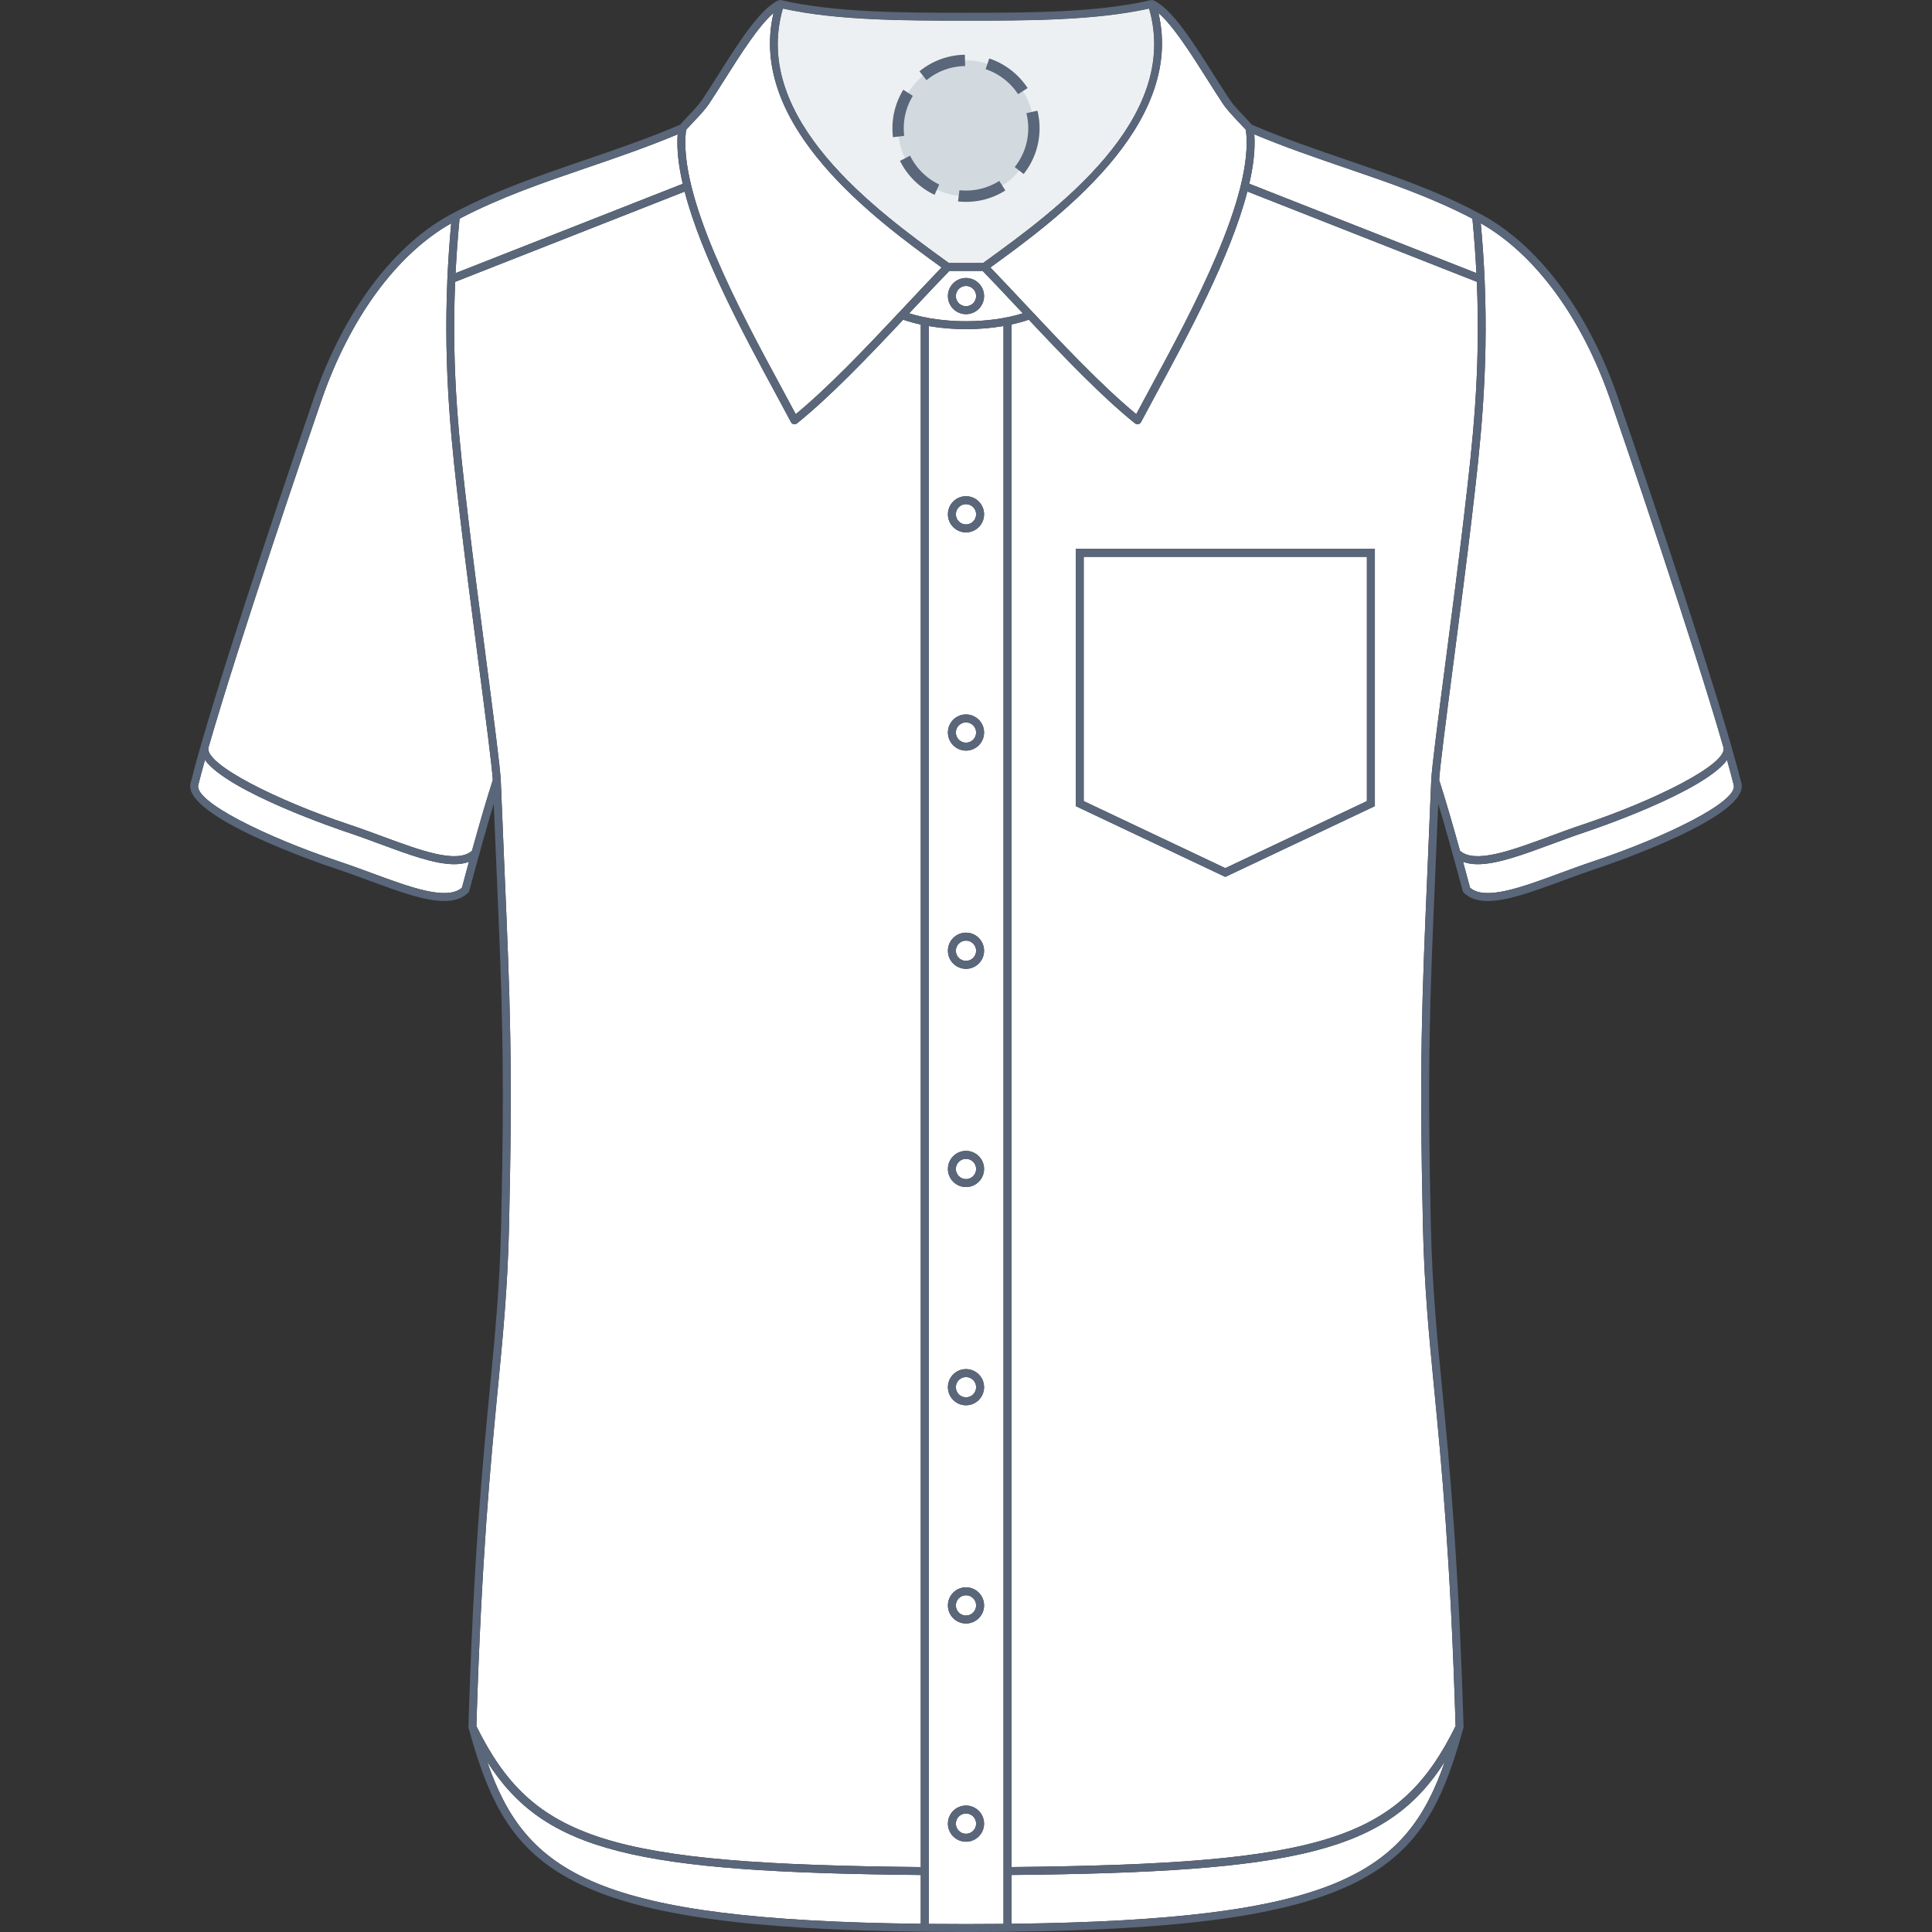 <svg xmlns="http://www.w3.org/2000/svg" xmlns:xlink="http://www.w3.org/1999/xlink" version="1.1" id="Chemise_face_poche" x="0px" y="0px" width="512px" height="512px" viewBox="0 0 512 512" enable-background="new 0 0 512 512" xml:space="preserve">
<rect x="0" y="0" width="512" height="512" fill="#333333" stroke="none"/>
<g>
	<g id="Background">
		<path fill="#FFFFFF" d="M411.309,223.66c-7.604,2.81-14.521,5.367-19.705,5.367c-1.439,0-2.737-0.205-3.883-0.648    c0.606,2.223,1.228,4.517,1.856,6.871c3.964,3.482,13.613-0.073,23.813-3.836c2.892-1.065,5.882-2.169,8.879-3.168    c18.834-6.279,38.407-15.796,37.181-20.222c-0.495-1.968-1.088-4.189-1.766-6.61c-6.361,8.606-36.046,18.59-37.497,19.073    C417.197,221.484,414.204,222.591,411.309,223.66z"></path>
		<path fill="#FFFFFF" d="M389.971,137.78c-1.272,10.856-3.071,24.658-4.662,36.834c-2.004,15.37-3.736,28.673-3.916,32.121    c1.382,4.214,3.339,10.868,5.521,18.728c3.94,3.499,13.519-0.028,23.663-3.776c2.909-1.076,5.919-2.187,8.941-3.195    c18.939-6.312,38.4-16.009,37.221-20.398c-8.305-28.853-25.933-80.367-29.771-91.52l-0.111-0.331    c-7.514-21.889-20.002-38.892-34.44-47.068c0.472,5.089,0.804,9.977,1.009,14.673c0.006,0.048,0.01,0.095,0.008,0.146    c1.08,24.976-1.228,44.739-3.316,62.532L389.971,137.78z"></path>
		<path fill="#FFFFFF" d="M268.046,509.826c85.817-1.008,104.587-13.271,114.85-42.973c-15.244,23.893-39.206,29.31-114.85,30.038    V509.826z"></path>
		<path fill="#FFFFFF" d="M306.619,103.975c-1.528,2.832-2.966,5.481-4.242,7.895c-0.148,0.278-0.408,0.476-0.717,0.539    c-0.069,0.013-0.143,0.021-0.214,0.021c-0.237,0-0.47-0.081-0.658-0.232c-8.785-7.06-18.907-17.646-28.146-27.479    c-1.435,0.493-2.972,0.917-4.594,1.271v408.799c82.802-0.803,102.812-7.177,117.698-37.368    c-1.356-44.72-3.745-69.444-5.672-89.323c-1.401-14.465-2.61-26.959-2.976-42.902c-0.991-43.381-0.268-60.279,1.17-93.94    c0.31-7.24,0.653-15.235,1.021-24.419c0.127-3.242,1.894-16.797,3.94-32.49c1.587-12.17,3.385-25.965,4.656-36.808l0.146-1.255    c2.16-18.404,4.375-37.326,3.348-61.597l-60.813-23.938C326.121,67.933,314.84,88.79,306.619,103.975z M364.35,213.632    l-39.629,18.756l-39.631-18.756v-68.171h79.26V213.632z"></path>
		<path fill="#FFFFFF" d="M255.995,5.482c-16.017,0-34.112-0.009-48.516-3.2c-8.503,29.349,25.085,53.708,43.223,66.854l0.768,0.556    h9.052l0.767-0.556c18.136-13.146,51.728-37.503,43.223-66.854C290.107,5.474,272.014,5.482,255.995,5.482z"></path>
		<path fill="#FFFFFF" d="M271.056,83.033c-0.369-0.391-0.738-0.783-1.1-1.171c-3.393-3.614-6.596-7.027-9.54-10.066h-8.839    c-2.943,3.039-6.146,6.452-9.539,10.066c-0.365,0.388-0.733,0.78-1.1,1.171c4.328,1.358,9.599,2.1,15.059,2.1    C261.456,85.133,266.729,84.389,271.056,83.033z M251.207,78.465c0-2.643,2.147-4.793,4.791-4.793c2.641,0,4.79,2.15,4.79,4.793    c0,2.644-2.148,4.792-4.79,4.792C253.355,83.257,251.207,81.109,251.207,78.465z"></path>
		<path fill="#FFFFFF" d="M244.018,509.831v-12.937c-75.693-0.729-99.677-6.146-114.919-30.042    C139.363,496.563,158.138,508.825,244.018,509.831z"></path>
		<path fill="#FFFFFF" d="M258.686,78.465c0-1.481-1.208-2.688-2.688-2.688c-1.482,0-2.688,1.207-2.688,2.688    c0,1.482,1.207,2.688,2.688,2.688C257.479,81.153,258.686,79.947,258.686,78.465z"></path>
		<path fill="#FFFFFF" d="M91.81,220.487c-1.453-0.483-31.138-10.467-37.499-19.073c-0.674,2.412-1.266,4.622-1.757,6.586    c-1.235,4.45,18.335,13.967,37.172,20.246c2.997,0.999,5.985,2.103,8.878,3.168c10.203,3.763,19.846,7.318,23.813,3.836    c0.627-2.354,1.25-4.649,1.857-6.871c-1.149,0.443-2.445,0.648-3.883,0.648c-5.182,0-12.099-2.554-19.703-5.367    C97.793,222.591,94.8,221.484,91.81,220.487z"></path>
		<path fill="#FFFFFF" d="M155.585,44.431c-11.773,4.024-22.902,7.829-33.798,13.528c-0.489,5.03-0.824,9.812-1.056,14.423    l60.201-23.669c-1.098-4.763-1.623-9.21-1.344-13.116C171.471,38.993,163.401,41.757,155.585,44.431z"></path>
		<path fill="#FFFFFF" d="M130.598,206.737c-0.18-3.449-1.913-16.751-3.917-32.121c-1.588-12.176-3.389-25.977-4.66-36.834    l-0.146-1.254c-2.087-17.793-4.397-37.553-3.316-62.531c-0.002-0.05,0.001-0.099,0.008-0.151    c0.205-4.695,0.537-9.582,1.007-14.668c-14.435,8.172-26.92,25.176-34.437,47.065l-0.114,0.331    c-3.837,11.155-21.471,62.686-29.769,91.517c-1.186,4.388,18.277,14.09,37.222,20.403c3.022,1.007,6.031,2.119,8.941,3.195    c10.142,3.749,19.721,7.275,23.661,3.776C127.26,217.603,129.216,210.951,130.598,206.737z"></path>
		<path fill="#FFFFFF" d="M262.526,70.837l-0.062,0.045c2.804,2.908,5.835,6.14,9.026,9.54    c9.544,10.175,20.316,21.659,29.624,29.332c1.122-2.107,2.351-4.381,3.65-6.78c11.032-20.383,27.672-51.126,25.408-68.57    c-0.609-0.673-1.253-1.354-1.896-2.032c-1.632-1.722-3.172-3.348-4.161-4.835c-1.356-2.044-2.742-4.231-4.207-6.546    C315.65,14.268,310.92,6.793,307,3.451C314.086,33.46,279.434,58.58,262.526,70.837z"></path>
		<path fill="#FFFFFF" d="M391.263,72.381c-0.232-4.609-0.567-9.392-1.056-14.421c-10.895-5.7-22.025-9.505-33.796-13.528    c-7.817-2.674-15.887-5.438-24.006-8.834c0.28,3.902-0.243,8.337-1.336,13.092L391.263,72.381z"></path>
		<polygon fill="#FFFFFF" points="324.719,230.063 362.242,212.3 362.242,147.567 287.19,147.567 287.19,212.3 287.193,212.3   "></polygon>
		<path fill="#FFFFFF" d="M192.085,20.991c-1.465,2.317-2.852,4.502-4.208,6.546c-0.989,1.487-2.53,3.113-4.161,4.835    c-0.642,0.678-1.288,1.359-1.894,2.034c-2.264,17.444,14.375,48.185,25.407,68.57c1.298,2.399,2.528,4.673,3.651,6.78    c8.591-7.083,18.429-17.41,27.398-26.96c0.003-0.004,0.008-0.008,0.011-0.012c0.744-0.792,1.486-1.581,2.216-2.36    c3.189-3.4,6.22-6.632,9.027-9.539l-0.063-0.046c-16.911-12.258-51.56-37.378-44.476-67.387    C201.075,6.793,196.343,14.267,192.085,20.991z"></path>
		<path fill="#FFFFFF" d="M131.919,368.1c-1.922,19.879-4.316,44.604-5.673,89.327c14.888,30.191,34.91,36.565,117.771,37.368    V86.011c-1.647-0.356-3.21-0.788-4.662-1.289c-9.241,9.833-19.36,20.418-28.146,27.479c-0.188,0.151-0.421,0.232-0.658,0.232    c-0.07,0-0.143-0.006-0.213-0.021c-0.309-0.062-0.571-0.261-0.717-0.539c-1.276-2.416-2.712-5.065-4.243-7.895    c-8.212-15.178-19.489-36.022-23.94-53.201l-60.818,23.912c-1.028,24.272,1.187,43.195,3.345,61.597l0.147,1.255    c1.271,10.843,3.07,24.638,4.656,36.808c2.045,15.693,3.813,29.248,3.941,32.49c0.365,9.185,0.705,17.18,1.016,24.419    c1.441,33.661,2.163,50.555,1.17,93.941C134.529,341.141,133.319,353.633,131.919,368.1z"></path>
		<path fill="#FFFFFF" d="M258.686,483.283c0-1.481-1.208-2.689-2.688-2.689c-1.482,0-2.688,1.207-2.688,2.689    c0,1.481,1.207,2.688,2.688,2.688C257.479,485.971,258.686,484.764,258.686,483.283z"></path>
		<path fill="#FFFFFF" d="M255.998,428.14c1.48,0,2.688-1.207,2.688-2.688c0-1.481-1.208-2.689-2.688-2.689    c-1.482,0-2.688,1.207-2.688,2.689C253.31,426.934,254.517,428.14,255.998,428.14z"></path>
		<path fill="#FFFFFF" d="M255.998,370.309c1.48,0,2.688-1.205,2.688-2.688c0-1.48-1.208-2.689-2.688-2.689    c-1.482,0-2.688,1.207-2.688,2.689S254.517,370.309,255.998,370.309z"></path>
		<path fill="#FFFFFF" d="M255.998,312.479c1.48,0,2.688-1.207,2.688-2.688s-1.208-2.688-2.688-2.688    c-1.482,0-2.688,1.207-2.688,2.688C253.31,311.273,254.517,312.479,255.998,312.479z"></path>
		<path fill="#FFFFFF" d="M265.941,509.851V86.4c-3.135,0.541-6.506,0.835-9.944,0.835c-3.414,0-6.76-0.289-9.875-0.822v423.44    c3.199,0.027,6.488,0.047,9.876,0.047C259.408,509.9,262.716,509.881,265.941,509.851z M255.998,131.503    c2.642,0,4.79,2.15,4.79,4.793c0,2.644-2.148,4.792-4.79,4.792c-2.644,0-4.791-2.148-4.791-4.792    C251.207,133.653,253.355,131.503,255.998,131.503z M255.998,189.334c2.641,0,4.789,2.15,4.79,4.793    c0,2.643-2.148,4.791-4.79,4.791c-2.644,0-4.791-2.148-4.791-4.791S253.355,189.334,255.998,189.334z M255.998,247.165    c2.641,0,4.79,2.15,4.79,4.793c0,2.644-2.148,4.792-4.79,4.792c-2.644,0-4.791-2.148-4.791-4.792    C251.207,249.315,253.355,247.165,255.998,247.165z M255.998,304.996c2.641,0,4.79,2.15,4.79,4.793    c0,2.645-2.148,4.791-4.79,4.791c-2.644,0-4.791-2.146-4.791-4.791C251.207,307.146,253.355,304.996,255.998,304.996z     M255.998,362.827c2.641,0,4.79,2.149,4.79,4.793s-2.148,4.791-4.79,4.791c-2.644,0-4.791-2.147-4.791-4.791    S253.355,362.827,255.998,362.827z M255.998,420.658c2.641,0,4.79,2.148,4.79,4.793c0,2.644-2.148,4.791-4.79,4.791    c-2.644,0-4.791-2.147-4.791-4.791C251.207,422.806,253.355,420.658,255.998,420.658z M251.207,483.282    c0-2.646,2.147-4.793,4.791-4.793c2.641,0,4.789,2.149,4.79,4.793c0,2.643-2.148,4.791-4.79,4.791    C253.355,488.073,251.207,485.925,251.207,483.282z"></path>
		<path fill="#FFFFFF" d="M255.998,138.982c1.48,0,2.688-1.206,2.688-2.688s-1.208-2.689-2.688-2.689    c-1.483,0-2.689,1.208-2.688,2.689C253.31,137.776,254.517,138.982,255.998,138.982z"></path>
		<path fill="#FFFFFF" d="M255.998,254.646c1.48,0,2.688-1.205,2.688-2.688c0-1.481-1.208-2.688-2.688-2.688    c-1.482,0-2.688,1.207-2.688,2.688C253.31,253.441,254.517,254.646,255.998,254.646z"></path>
		<path fill="#FFFFFF" d="M255.998,196.815c1.48,0,2.688-1.205,2.688-2.688c0-1.482-1.208-2.689-2.688-2.689    c-1.482,0-2.688,1.207-2.688,2.689S254.517,196.815,255.998,196.815z"></path>
	</g>
	<path id="Shape" opacity="0.75" fill="#E6EAED" d="M255.995,5.482c-16.017,0-34.112-0.009-48.516-3.2   c-8.503,29.349,25.085,53.708,43.223,66.854l0.768,0.556h9.052l0.767-0.556c18.136-13.146,51.728-37.503,43.223-66.854   C290.107,5.474,272.014,5.482,255.995,5.482z"></path>
	<g id="Outline">
		<g>
			<path fill="#5A6679" d="M461.479,207.488c-0.715-2.844-1.636-6.208-2.712-9.946c-0.002-0.008-0.003-0.016-0.005-0.023     c-0.001-0.004-0.003-0.006-0.004-0.011c-8.318-28.908-25.961-80.454-29.801-91.616l-0.113-0.33     c-7.984-23.258-21.531-41.191-37.167-49.204c-0.001,0-0.002,0-0.003-0.001c-11.195-5.92-22.561-9.803-34.587-13.915     c-8.242-2.817-16.766-5.732-25.299-9.378c-0.639-0.708-1.313-1.424-1.984-2.137c-1.5-1.581-3.048-3.218-3.938-4.555     c-1.345-2.022-2.725-4.2-4.184-6.505c-5.5-8.687-11.188-17.668-16.021-19.783c-0.212-0.092-0.44-0.103-0.658-0.052L305,0.024     C290.684,3.38,272.256,3.38,255.998,3.38c-16.261,0-34.688,0-49.006-3.354c-0.227-0.054-0.446-0.013-0.646,0.073l-0.016-0.015     c-4.837,2.115-10.522,11.098-16.021,19.783c-1.46,2.305-2.838,4.481-4.185,6.505c-0.891,1.337-2.438,2.974-3.937,4.555     c-0.676,0.713-1.352,1.429-1.988,2.137c-8.532,3.646-17.054,6.561-25.298,9.378c-12.027,4.112-23.388,7.995-34.585,13.915     c-0.001,0.001-0.002,0.001-0.003,0.001C104.68,64.37,91.133,82.303,83.146,105.56l-0.111,0.331     c-3.843,11.164-21.487,62.73-29.802,91.619c-0.001,0.003-0.003,0.005-0.004,0.008c-0.001,0.006-0.002,0.012-0.004,0.019     c-1.073,3.731-1.993,7.089-2.705,9.925c-2.453,8.837,34.337,21.379,38.54,22.779c2.966,0.988,5.938,2.085,8.814,3.146     c7.663,2.825,14.63,5.396,19.841,5.396c2.61,0,4.78-0.644,6.377-2.222c0.134-0.132,0.229-0.296,0.276-0.478     c2.379-8.919,4.668-17.063,6.48-23.094c0.271,6.699,0.53,12.755,0.771,18.354c1.438,33.615,2.16,50.488,1.17,93.806     c-0.362,15.867-1.568,28.324-2.967,42.75c-1.93,19.945-4.332,44.771-5.688,89.729c0,0.02,0.006,0.032,0.006,0.053     c0.002,0.036,0.009,0.071,0.014,0.107c0.007,0.05,0.005,0.102,0.019,0.146c5.608,20.401,12.014,33.063,29.75,41.514     c17.154,8.174,44.738,11.993,91.141,12.495c0.002,0,0.003,0.001,0.005,0.001s0.003-0.001,0.006-0.001     c3.521,0.034,7.142,0.06,10.886,0.06l0,0c0.015,0,0.023,0,0.037,0c0.013,0,0.022,0,0.036,0c0,0,0,0,0.001,0     c3.765,0,7.405-0.021,10.95-0.06c0.002,0,0.007,0.001,0.01,0.001s0.006-0.003,0.01-0.003c46.354-0.504,73.92-4.323,91.063-12.493     c17.737-8.45,24.142-21.108,29.75-41.514c0.015-0.049,0.013-0.101,0.021-0.146c0.004-0.036,0.012-0.071,0.012-0.107     c0-0.021,0.009-0.032,0.007-0.053c-1.354-44.957-3.757-69.778-5.688-89.729c-1.396-14.426-2.604-26.883-2.968-42.75     c-0.988-43.313-0.27-60.188,1.169-93.805c0.238-5.6,0.499-11.654,0.771-18.354c1.813,6.03,4.104,14.175,6.479,23.094     c0.05,0.182,0.146,0.346,0.277,0.478c1.597,1.578,3.766,2.222,6.375,2.222c5.213,0,12.18-2.569,19.842-5.396     c2.876-1.062,5.852-2.157,8.814-3.146C427.137,228.841,463.927,216.299,461.479,207.488z M426.857,106.243l0.111,0.331     c3.838,11.153,21.466,62.667,29.771,91.52c1.18,4.389-18.281,14.086-37.221,20.398c-3.022,1.008-6.032,2.119-8.941,3.195     c-10.145,3.748-19.723,7.275-23.663,3.776c-2.182-7.86-4.139-14.514-5.521-18.728c0.18-3.448,1.912-16.751,3.916-32.121     c1.591-12.176,3.39-25.978,4.662-36.834l0.146-1.254c2.089-17.793,4.396-37.556,3.316-62.532     c0.002-0.051-0.002-0.098-0.008-0.146c-0.205-4.696-0.537-9.584-1.009-14.673C406.855,67.351,419.343,84.354,426.857,106.243z      M390.207,57.96c0.488,5.029,0.823,9.812,1.056,14.421L331.07,48.69c1.093-4.755,1.616-9.19,1.336-13.092     c8.119,3.396,16.188,6.16,24.006,8.834C368.182,48.455,379.313,52.26,390.207,57.96z M319.908,20.991     c1.465,2.315,2.851,4.502,4.207,6.546c0.989,1.487,2.529,3.113,4.161,4.835c0.644,0.678,1.287,1.359,1.896,2.032     c2.264,17.444-14.376,48.187-25.408,68.57c-1.3,2.399-2.528,4.673-3.65,6.78c-9.308-7.673-20.08-19.157-29.624-29.332     c-3.191-3.4-6.223-6.632-9.026-9.54l0.062-0.045C279.434,58.58,314.086,33.46,307,3.451     C310.92,6.793,315.65,14.268,319.908,20.991z M265.941,509.851c-3.225,0.03-6.532,0.05-9.943,0.05     c-3.388,0-6.677-0.02-9.876-0.047V86.413c3.115,0.533,6.461,0.822,9.875,0.822c3.438,0,6.81-0.294,9.944-0.835V509.851z      M255.997,85.133c-5.46,0-10.73-0.742-15.059-2.1c0.366-0.391,0.734-0.783,1.1-1.171c3.393-3.614,6.596-7.027,9.539-10.066h8.839     c2.944,3.039,6.147,6.452,9.54,10.066c0.361,0.388,0.73,0.78,1.1,1.171C266.729,84.389,261.456,85.133,255.997,85.133z      M304.511,2.282c8.505,29.351-25.087,53.707-43.223,66.854l-0.767,0.556h-9.052l-0.768-0.556     C232.565,55.99,198.977,31.631,207.48,2.282c14.403,3.191,32.499,3.2,48.516,3.2C272.014,5.482,290.107,5.474,304.511,2.282z      M183.716,32.372c1.631-1.722,3.172-3.348,4.161-4.835c1.356-2.044,2.743-4.229,4.208-6.546     c4.258-6.724,8.99-14.198,12.91-17.539c-7.084,30.009,27.564,55.129,44.476,67.387l0.063,0.046     c-2.808,2.907-5.838,6.139-9.027,9.539c-0.729,0.779-1.472,1.568-2.216,2.36c-0.003,0.004-0.008,0.008-0.011,0.012     c-8.97,9.55-18.808,19.877-27.398,26.96c-1.123-2.107-2.354-4.381-3.651-6.78c-11.032-20.385-27.671-51.126-25.407-68.57     C182.428,33.731,183.074,33.05,183.716,32.372z M155.585,44.431c7.815-2.674,15.886-5.438,24.004-8.834     c-0.279,3.906,0.246,8.353,1.344,13.116l-60.201,23.669c0.231-4.611,0.566-9.393,1.056-14.423     C132.683,52.26,143.812,48.455,155.585,44.431z M85.022,106.574l0.114-0.331c7.517-21.889,20.002-38.893,34.437-47.065     c-0.47,5.086-0.802,9.973-1.007,14.668c-0.007,0.052-0.01,0.101-0.008,0.151c-1.081,24.978,1.229,44.738,3.316,62.531     l0.146,1.254c1.271,10.857,3.072,24.658,4.66,36.834c2.004,15.37,3.737,28.672,3.917,32.121     c-1.382,4.214-3.338,10.866-5.521,18.728c-3.94,3.499-13.52-0.027-23.661-3.776c-2.91-1.076-5.919-2.188-8.941-3.195     c-18.944-6.313-38.407-16.015-37.222-20.403C63.551,169.26,81.185,117.729,85.022,106.574z M122.417,235.25     c-3.968,3.482-13.61-0.073-23.813-3.836c-2.893-1.065-5.881-2.169-8.878-3.168C70.889,221.967,51.319,212.45,52.554,208     c0.491-1.964,1.083-4.174,1.757-6.586c6.361,8.606,36.046,18.59,37.499,19.073c2.99,0.997,5.983,2.104,8.879,3.173     c7.604,2.813,14.521,5.367,19.703,5.367c1.438,0,2.733-0.205,3.883-0.648C123.667,230.601,123.044,232.896,122.417,235.25z      M131.919,368.1c1.399-14.467,2.609-26.959,2.976-42.9c0.993-43.387,0.271-60.28-1.17-93.941     c-0.311-7.239-0.65-15.234-1.016-24.419c-0.129-3.242-1.896-16.797-3.941-32.49c-1.586-12.17-3.386-25.965-4.656-36.808     l-0.147-1.255c-2.158-18.402-4.373-37.325-3.345-61.597l60.818-23.912c4.451,17.179,15.729,38.023,23.94,53.201     c1.531,2.83,2.967,5.479,4.243,7.895c0.146,0.278,0.408,0.477,0.717,0.539c0.07,0.015,0.143,0.021,0.213,0.021     c0.237,0,0.471-0.081,0.658-0.232c8.785-7.061,18.904-17.646,28.146-27.479c1.452,0.501,3.015,0.933,4.662,1.289v408.784     c-82.86-0.803-102.883-7.177-117.771-37.368C127.603,412.704,129.997,387.979,131.919,368.1z M129.099,466.853     c15.242,23.896,39.226,29.313,114.919,30.042v12.937C158.138,508.825,139.363,496.563,129.099,466.853z M268.046,509.826v-12.935     c75.644-0.729,99.605-6.146,114.85-30.038C372.633,496.556,353.864,508.818,268.046,509.826z M378.27,231.255     c-1.438,33.661-2.161,50.56-1.17,93.94c0.365,15.943,1.574,28.438,2.976,42.902c1.927,19.879,4.315,44.604,5.672,89.323     c-14.887,30.191-34.896,36.565-117.698,37.368V85.99c1.622-0.354,3.159-0.778,4.594-1.271     c9.238,9.834,19.36,20.419,28.146,27.479c0.188,0.151,0.421,0.232,0.658,0.232c0.071,0,0.145-0.008,0.214-0.021     c0.309-0.063,0.568-0.261,0.717-0.539c1.276-2.414,2.714-5.063,4.242-7.895c8.221-15.185,19.502-36.042,23.948-53.227     l60.813,23.938c1.027,24.271-1.188,43.193-3.348,61.597l-0.146,1.255c-1.271,10.843-3.069,24.638-4.656,36.808     c-2.047,15.693-3.813,29.248-3.94,32.49C378.923,216.02,378.579,224.015,378.27,231.255z M422.27,228.246     c-2.997,0.999-5.987,2.103-8.879,3.168c-10.2,3.763-19.85,7.318-23.813,3.836c-0.629-2.354-1.25-4.648-1.856-6.871     c1.146,0.443,2.443,0.648,3.883,0.648c5.185,0,12.101-2.557,19.705-5.367c2.896-1.069,5.888-2.176,8.879-3.173     c1.451-0.483,31.136-10.467,37.497-19.073c0.678,2.421,1.271,4.642,1.766,6.61C460.677,212.45,441.104,221.967,422.27,228.246z"></path>
			<path fill="#5A6679" d="M255.998,73.672c-2.644,0-4.791,2.15-4.791,4.793c0,2.644,2.147,4.792,4.791,4.792     c2.642,0,4.79-2.148,4.79-4.792C260.788,75.822,258.639,73.672,255.998,73.672z M255.998,81.153     c-1.481,0-2.688-1.206-2.688-2.688c0-1.481,1.206-2.688,2.688-2.688c1.479,0,2.688,1.207,2.688,2.688     C258.686,79.947,257.479,81.153,255.998,81.153z"></path>
			<path fill="#5A6679" d="M251.207,136.296c0,2.644,2.147,4.792,4.791,4.792c2.642,0,4.79-2.148,4.79-4.792     c0-2.643-2.148-4.793-4.79-4.793C253.355,131.503,251.207,133.653,251.207,136.296z M255.998,133.605     c1.479,0,2.688,1.207,2.688,2.689s-1.207,2.688-2.688,2.688c-1.481,0-2.688-1.206-2.688-2.688     C253.309,134.813,254.515,133.605,255.998,133.605z"></path>
			<path fill="#5A6679" d="M255.998,189.334c-2.644,0-4.791,2.15-4.791,4.793s2.147,4.791,4.791,4.791     c2.642,0,4.79-2.148,4.79-4.791C260.787,191.484,258.639,189.334,255.998,189.334z M255.998,196.815     c-1.481,0-2.688-1.206-2.688-2.688s1.206-2.689,2.688-2.689c1.479,0,2.688,1.207,2.688,2.689     C258.686,195.61,257.479,196.815,255.998,196.815z"></path>
			<path fill="#5A6679" d="M255.998,247.165c-2.644,0-4.791,2.15-4.791,4.793c0,2.644,2.147,4.792,4.791,4.792     c2.642,0,4.79-2.148,4.79-4.792C260.788,249.315,258.639,247.165,255.998,247.165z M255.998,254.646     c-1.481,0-2.688-1.205-2.688-2.688c0-1.481,1.206-2.688,2.688-2.688c1.479,0,2.688,1.207,2.688,2.688     C258.686,253.441,257.479,254.646,255.998,254.646z"></path>
			<path fill="#5A6679" d="M255.998,304.996c-2.644,0-4.791,2.15-4.791,4.793c0,2.645,2.147,4.791,4.791,4.791     c2.642,0,4.79-2.146,4.79-4.791C260.788,307.146,258.639,304.996,255.998,304.996z M255.998,312.479     c-1.481,0-2.688-1.205-2.688-2.688c0-1.48,1.206-2.688,2.688-2.688c1.479,0,2.688,1.207,2.688,2.688     S257.479,312.479,255.998,312.479z"></path>
			<path fill="#5A6679" d="M255.998,362.827c-2.644,0-4.791,2.149-4.791,4.793s2.147,4.791,4.791,4.791     c2.642,0,4.79-2.147,4.79-4.791S258.639,362.827,255.998,362.827z M255.998,370.309c-1.481,0-2.688-1.205-2.688-2.688     s1.206-2.689,2.688-2.689c1.479,0,2.688,1.209,2.688,2.689C258.686,369.104,257.479,370.309,255.998,370.309z"></path>
			<path fill="#5A6679" d="M255.998,420.658c-2.644,0-4.791,2.147-4.791,4.793c0,2.644,2.147,4.791,4.791,4.791     c2.642,0,4.79-2.147,4.79-4.791C260.788,422.807,258.639,420.658,255.998,420.658z M255.998,428.14     c-1.481,0-2.688-1.206-2.688-2.688c0-1.482,1.206-2.689,2.688-2.689c1.479,0,2.688,1.208,2.688,2.689     C258.686,426.933,257.479,428.14,255.998,428.14z"></path>
			<path fill="#5A6679" d="M255.998,478.489c-2.644,0-4.791,2.146-4.791,4.793c0,2.643,2.147,4.791,4.791,4.791     c2.642,0,4.79-2.148,4.79-4.791C260.787,480.639,258.639,478.489,255.998,478.489z M255.998,485.971     c-1.481,0-2.688-1.206-2.688-2.688c0-1.482,1.206-2.689,2.688-2.689c1.479,0,2.688,1.208,2.688,2.689     C258.686,484.764,257.479,485.971,255.998,485.971z"></path>
		</g>
		<path fill="#5A6679" d="M324.721,232.388l-39.631-18.756v-68.171h79.26v68.171L324.721,232.388z M287.193,212.3l37.526,17.763    l37.523-17.763v-64.733H287.19V212.3H287.193z"></path>
	</g>
</g>
<circle fill="#D2DADF" cx="256" cy="34" r="18"></circle><circle stroke="#5A6679" fill="none" stroke-width="3" stroke-miterlimit="10" stroke-dasharray="12.08,6.04" cx="256" cy="34" r="18"></circle></svg>